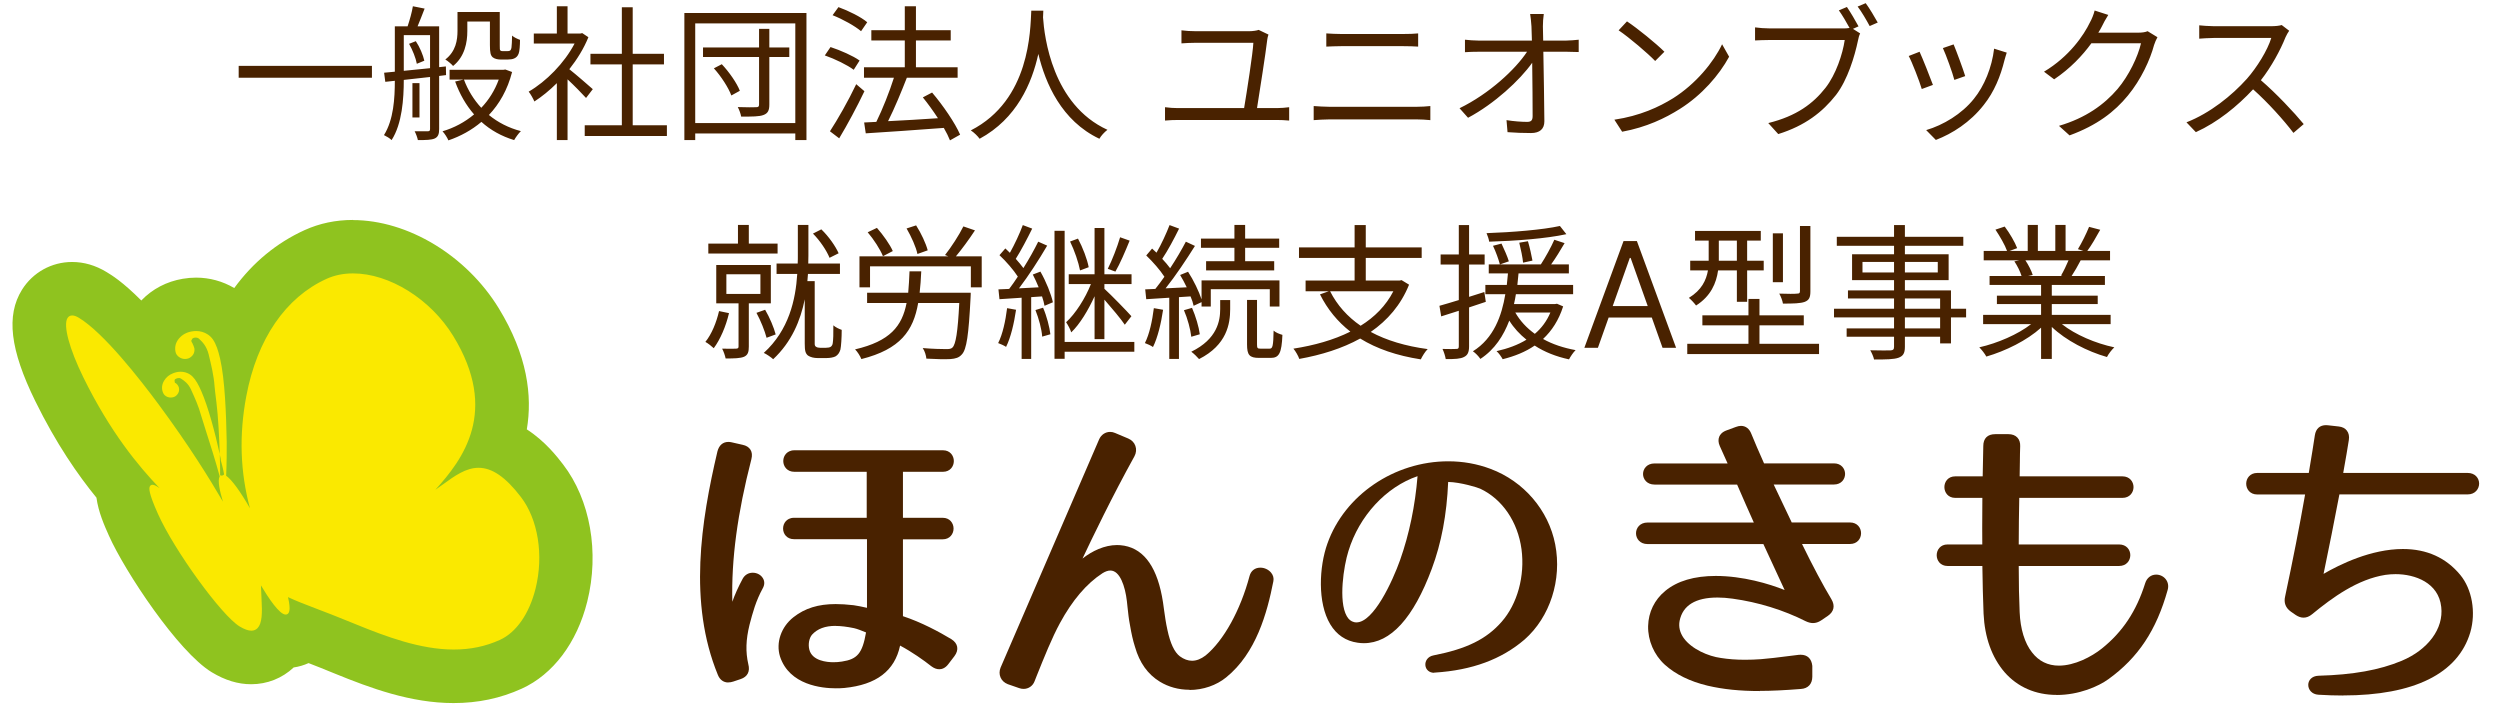 <svg width="146" height="42" viewBox="0 0 146 42" fill="none" xmlns="http://www.w3.org/2000/svg">
<g clip-path="url(#clip0_561_470)">
<path d="M13.939 3.845H21.721V4.539H13.939V3.845ZM27.292 1.256V1.813C27.292 2.473 27.146 3.305 26.46 3.853C26.366 3.742 26.135 3.545 26.006 3.476C26.623 2.996 26.718 2.345 26.718 1.796V0.699H29.186V2.662C29.186 2.825 29.186 2.919 29.22 2.945C29.254 2.979 29.306 2.988 29.366 2.988H29.597C29.674 2.988 29.751 2.979 29.786 2.953C29.82 2.936 29.854 2.876 29.871 2.773C29.889 2.653 29.897 2.405 29.906 2.079C30.017 2.182 30.223 2.276 30.368 2.328C30.368 2.636 30.343 3.005 30.291 3.125C30.24 3.27 30.154 3.356 30.043 3.407C29.948 3.459 29.786 3.476 29.657 3.476H29.229C29.074 3.476 28.886 3.442 28.766 3.339C28.654 3.228 28.611 3.09 28.611 2.628V1.256H27.292ZM23.889 2.559L24.284 2.405C24.515 2.748 24.712 3.228 24.781 3.545L24.343 3.725C24.284 3.399 24.095 2.919 23.889 2.559ZM23.581 2.053V4.136C24.052 4.093 24.575 4.033 25.115 3.982V2.053H23.581ZM26.049 4.385L25.646 4.436V7.538C25.646 7.83 25.586 7.993 25.389 8.087C25.192 8.173 24.892 8.181 24.404 8.181C24.378 8.044 24.292 7.804 24.215 7.667H24.969C25.072 7.667 25.115 7.641 25.115 7.538V4.496C24.584 4.556 24.061 4.616 23.581 4.667C23.581 5.756 23.486 7.23 22.869 8.181C22.784 8.087 22.552 7.95 22.424 7.89C22.989 6.99 23.058 5.73 23.058 4.719L22.501 4.779L22.432 4.247L23.058 4.187V1.539H23.804C23.924 1.179 24.061 0.699 24.112 0.365L24.798 0.502C24.661 0.854 24.515 1.231 24.386 1.539H25.646V3.922L26.04 3.879L26.049 4.385ZM24.498 4.856V6.861H24.086V4.856H24.498ZM29.126 4.65H27.095C27.326 5.267 27.669 5.824 28.106 6.296C28.543 5.841 28.894 5.284 29.126 4.65ZM29.511 4.059L29.906 4.205C29.64 5.242 29.16 6.073 28.552 6.716C29.074 7.144 29.7 7.47 30.42 7.658C30.291 7.778 30.111 8.027 30.026 8.181C29.288 7.958 28.646 7.598 28.114 7.118C27.549 7.598 26.889 7.958 26.186 8.198C26.126 8.044 25.963 7.795 25.843 7.667C26.512 7.47 27.146 7.136 27.686 6.681C27.215 6.141 26.846 5.499 26.58 4.762L27.06 4.65H26.255V4.076H29.4L29.511 4.059ZM34.619 5.207L34.225 5.721C34.002 5.473 33.531 4.993 33.145 4.633V8.181H32.52V4.856C32.091 5.284 31.645 5.644 31.208 5.927C31.14 5.764 30.977 5.473 30.874 5.353C31.894 4.762 32.965 3.682 33.556 2.542H31.174V1.959H32.52V0.365H33.145V1.959H33.891L34.002 1.933L34.362 2.173C34.096 2.833 33.702 3.467 33.248 4.042C33.651 4.359 34.405 5.019 34.619 5.207ZM36.95 7.316H38.947V7.941H34.148V7.316H36.316V3.759H34.482V3.142H36.316V0.425H36.95V3.142H38.776V3.759H36.95V7.316ZM41.69 3.99L42.153 3.75C42.59 4.213 43.035 4.856 43.207 5.302L42.71 5.576C42.547 5.13 42.118 4.462 41.69 3.99ZM46.095 2.773V3.33H44.929V6.107C44.929 6.45 44.844 6.621 44.586 6.716C44.346 6.81 43.935 6.81 43.284 6.81C43.258 6.647 43.172 6.416 43.087 6.253C43.575 6.27 44.029 6.27 44.158 6.261C44.286 6.261 44.329 6.227 44.329 6.099V3.33H41.056V2.773H44.329V1.685H44.929V2.773H46.095ZM40.601 7.187H46.446V1.368H40.601V7.187ZM39.967 0.759H47.097V8.181H46.446V7.795H40.601V8.181H39.967V0.759ZM50.646 1.299L50.286 1.822C49.934 1.522 49.214 1.119 48.623 0.888L48.966 0.416C49.557 0.631 50.286 0.991 50.646 1.299ZM50.2 3.536L49.857 4.076C49.497 3.802 48.76 3.442 48.169 3.236L48.503 2.748C49.077 2.936 49.823 3.262 50.2 3.536ZM50.003 4.916L50.483 5.327C50.054 6.227 49.489 7.281 49.009 8.078L48.469 7.667C48.906 6.998 49.54 5.893 50.003 4.916ZM56.071 7.864L55.479 8.198C55.394 7.984 55.274 7.735 55.119 7.47C53.465 7.598 51.743 7.71 50.56 7.787L50.466 7.153L51.177 7.118C51.537 6.39 51.948 5.353 52.205 4.539H50.457V3.93H52.84V2.362H50.886V1.762H52.84V0.365H53.491V1.762H55.522V2.362H53.491V3.93H55.925V4.539H52.96C52.642 5.353 52.24 6.33 51.863 7.076C52.745 7.033 53.765 6.973 54.776 6.904C54.502 6.484 54.194 6.056 53.894 5.687L54.434 5.404C55.076 6.159 55.779 7.187 56.071 7.864ZM60.227 0.622H60.93C60.921 0.734 60.921 0.871 60.913 1.016C60.99 2.148 61.453 6.107 64.675 7.581C64.495 7.718 64.298 7.933 64.204 8.104C61.993 7.058 61.05 4.864 60.639 3.15C60.261 4.864 59.379 6.93 57.21 8.104C57.099 7.95 56.893 7.744 56.696 7.615C60.167 5.841 60.167 1.753 60.227 0.622ZM74.079 2.019C74.045 2.105 74.019 2.233 74.01 2.302C73.916 3.108 73.556 5.396 73.41 6.313H74.576C74.833 6.313 75.073 6.287 75.287 6.261V7.041C75.064 7.016 74.747 7.007 74.576 7.007H68.791C68.551 7.007 68.302 7.016 68.037 7.041V6.261C68.294 6.296 68.551 6.313 68.791 6.313H72.656C72.81 5.396 73.17 3.099 73.196 2.499H69.819C69.502 2.499 69.271 2.516 68.997 2.533V1.771C69.254 1.805 69.528 1.822 69.811 1.822H72.973C73.145 1.822 73.402 1.788 73.505 1.745L74.079 2.019ZM77.456 1.951C77.73 1.968 78.021 1.985 78.304 1.985H81.972C82.281 1.985 82.581 1.976 82.82 1.951V2.722C82.581 2.705 82.255 2.696 81.972 2.696H78.304C78.004 2.696 77.721 2.713 77.456 2.722V1.951ZM76.719 6.193C77.01 6.21 77.31 6.236 77.618 6.236H82.752C83.009 6.236 83.283 6.219 83.532 6.193V7.016C83.275 6.99 82.983 6.973 82.752 6.973H77.618C77.31 6.973 77.01 6.998 76.719 7.016V6.193ZM90.157 0.819C90.122 1.059 90.105 1.299 90.105 1.539C90.105 1.736 90.114 2.028 90.122 2.37H91.468C91.691 2.37 92.025 2.336 92.196 2.319V3.039C91.999 3.03 91.699 3.022 91.494 3.022H90.131C90.157 4.307 90.182 6.013 90.191 7.084C90.191 7.53 89.925 7.77 89.411 7.77C88.965 7.77 88.46 7.753 88.04 7.718L87.98 7.016C88.391 7.084 88.871 7.118 89.188 7.118C89.437 7.118 89.505 7.007 89.505 6.776C89.505 6.09 89.497 4.813 89.48 3.665C88.768 4.676 87.269 6.064 85.734 6.878L85.237 6.321C86.977 5.473 88.503 4.05 89.18 3.022H86.36C86.069 3.022 85.82 3.03 85.554 3.048V2.319C85.803 2.345 86.077 2.37 86.343 2.37H89.463C89.454 2.028 89.445 1.736 89.437 1.539C89.411 1.214 89.394 0.999 89.36 0.819H90.157ZM95.016 1.248C95.624 1.651 96.722 2.542 97.201 3.022L96.662 3.562C96.233 3.116 95.162 2.199 94.528 1.771L95.016 1.248ZM94.279 6.99C95.779 6.767 96.893 6.244 97.707 5.739C99.027 4.907 100.072 3.639 100.57 2.585L100.981 3.313C100.398 4.385 99.395 5.55 98.101 6.364C97.244 6.904 96.164 7.427 94.733 7.693L94.279 6.99ZM107.86 0.408C108.058 0.699 108.366 1.214 108.538 1.539L108.212 1.685L108.632 1.951C108.572 2.071 108.538 2.208 108.503 2.379C108.315 3.279 107.903 4.659 107.226 5.541C106.438 6.544 105.418 7.341 103.85 7.83L103.267 7.187C104.929 6.776 105.889 6.047 106.609 5.13C107.218 4.35 107.612 3.159 107.732 2.336H103.344C103.01 2.336 102.71 2.353 102.495 2.362V1.599C102.727 1.633 103.07 1.659 103.352 1.659H107.646C107.758 1.659 107.886 1.659 108.015 1.633C107.835 1.299 107.586 0.879 107.389 0.605L107.86 0.408ZM108.957 0.185C109.172 0.476 109.48 0.991 109.66 1.316L109.189 1.522C109 1.171 108.717 0.682 108.486 0.382L108.957 0.185ZM114.091 2.593C114.237 2.936 114.657 4.067 114.768 4.444L114.134 4.667C114.04 4.282 113.645 3.193 113.465 2.808L114.091 2.593ZM117.193 3.073C117.133 3.253 117.099 3.39 117.065 3.502C116.834 4.444 116.465 5.362 115.848 6.133C115.059 7.144 114.014 7.804 113.054 8.173L112.488 7.598C113.483 7.307 114.571 6.656 115.274 5.773C115.882 5.027 116.328 3.939 116.456 2.842L117.193 3.073ZM112.103 3.022C112.274 3.39 112.72 4.513 112.883 4.959L112.231 5.199C112.103 4.753 111.64 3.57 111.469 3.27L112.103 3.022ZM123.124 0.871C122.978 1.094 122.824 1.385 122.747 1.548C122.687 1.668 122.618 1.788 122.541 1.908H124.864C125.095 1.908 125.284 1.882 125.421 1.822L125.995 2.173C125.927 2.293 125.841 2.49 125.798 2.628C125.567 3.493 125.035 4.65 124.272 5.576C123.493 6.527 122.473 7.316 120.862 7.907L120.244 7.35C121.813 6.887 122.884 6.107 123.664 5.199C124.332 4.41 124.855 3.305 125.035 2.525H122.138C121.616 3.245 120.896 4.007 119.962 4.633L119.37 4.187C120.844 3.305 121.693 2.062 122.061 1.291C122.147 1.145 122.276 0.836 122.327 0.614L123.124 0.871ZM133.689 1.796C133.637 1.865 133.526 2.053 133.475 2.173C133.183 2.91 132.643 3.913 132.035 4.684C132.935 5.456 133.98 6.57 134.537 7.247L133.937 7.761C133.363 7.007 132.455 5.996 131.581 5.216C130.664 6.201 129.507 7.144 128.238 7.718L127.69 7.144C129.069 6.604 130.338 5.584 131.221 4.599C131.803 3.939 132.429 2.928 132.643 2.216H129.301C129.001 2.216 128.53 2.251 128.435 2.259V1.479C128.555 1.496 129.044 1.531 129.301 1.531H132.609C132.892 1.531 133.115 1.505 133.252 1.462L133.689 1.796Z" fill="#492200"/>
<path d="M136.844 40.618C136.379 40.618 135.891 40.603 135.395 40.572C135.001 40.548 134.798 40.263 134.802 39.994C134.802 39.748 134.993 39.475 135.403 39.463C137.421 39.408 138.964 39.131 140.256 38.592C141.806 37.941 142.716 36.707 142.568 35.446C142.415 34.029 141.037 33.53 139.901 33.53C139.702 33.53 139.506 33.545 139.311 33.572C137.687 33.826 136.231 34.88 135.02 35.876C134.864 36.004 134.7 36.071 134.528 36.071C134.38 36.071 134.228 36.02 134.075 35.919L133.786 35.719C133.478 35.497 133.365 35.2 133.451 34.833C133.904 32.714 134.298 30.707 134.618 28.877H131.822C131.397 28.877 131.178 28.56 131.178 28.248C131.178 27.936 131.401 27.62 131.822 27.62H134.833C135.001 26.628 135.118 25.883 135.188 25.418C135.247 25.035 135.481 24.829 135.84 24.829C135.875 24.829 135.914 24.829 135.953 24.836L136.586 24.907C136.793 24.93 136.957 25.012 137.058 25.149C137.168 25.289 137.207 25.48 137.172 25.699C137.105 26.132 136.992 26.804 136.844 27.62H144.114C144.551 27.62 144.781 27.932 144.781 28.24C144.781 28.549 144.551 28.873 144.114 28.873H136.621C136.332 30.391 136.008 32.019 135.696 33.514C136.641 32.964 138.472 32.062 140.33 32.062C141.728 32.062 142.853 32.573 143.68 33.576C144.368 34.408 144.606 35.755 144.266 36.926C143.552 39.338 140.978 40.614 136.832 40.614L136.844 40.618Z" fill="#492200"/>
<path d="M48.812 40.197C48.012 40.197 46.099 40.017 45.552 38.339C45.302 37.531 45.618 36.609 46.341 36.043C47.008 35.52 47.789 35.278 48.801 35.278C49.113 35.278 49.449 35.298 49.855 35.345C50.054 35.372 50.401 35.442 50.632 35.497V31.488H46.368C45.95 31.488 45.732 31.176 45.732 30.867C45.732 30.703 45.79 30.551 45.892 30.438C45.974 30.348 46.122 30.239 46.368 30.239H50.616V27.553H46.388C45.966 27.553 45.743 27.237 45.743 26.925C45.743 26.761 45.802 26.609 45.907 26.495C45.989 26.406 46.142 26.296 46.388 26.296H55.071C55.485 26.296 55.704 26.613 55.704 26.925C55.704 27.237 55.485 27.553 55.071 27.553H52.732V30.239H55.056C55.469 30.239 55.688 30.555 55.688 30.867C55.688 31.18 55.469 31.496 55.056 31.496H52.732V35.985C53.802 36.336 54.86 36.906 55.567 37.332C55.758 37.456 55.868 37.605 55.899 37.777C55.93 37.952 55.876 38.136 55.739 38.319L55.38 38.788C55.196 39.033 54.989 39.084 54.853 39.084C54.7 39.084 54.544 39.026 54.384 38.905C53.947 38.557 53.26 38.073 52.565 37.702C52.252 39.178 51.186 39.99 49.316 40.177C49.152 40.193 48.984 40.197 48.812 40.197ZM48.793 36.551C48.188 36.551 47.739 36.719 47.422 37.066C47.254 37.265 47.188 37.617 47.262 37.929C47.426 38.6 48.301 38.674 48.668 38.674C48.832 38.674 49 38.663 49.168 38.635C50.07 38.499 50.362 38.159 50.577 36.933C50.565 36.929 50.55 36.922 50.534 36.918C50.355 36.844 50.081 36.73 49.874 36.684C49.457 36.598 49.101 36.555 48.793 36.555V36.551ZM42.53 39.857C42.253 39.857 42.034 39.697 41.921 39.408C40.191 35.192 40.937 30.45 41.898 26.363C41.991 26.003 42.218 25.808 42.538 25.808C42.6 25.808 42.667 25.816 42.733 25.832L43.366 25.976C43.58 26.019 43.733 26.117 43.826 26.261C43.92 26.41 43.936 26.597 43.881 26.816C43.065 29.985 42.706 32.663 42.768 35.142C42.913 34.728 43.112 34.283 43.37 33.803C43.494 33.576 43.705 33.447 43.959 33.447C44.213 33.447 44.439 33.572 44.556 33.772C44.662 33.947 44.658 34.154 44.549 34.349C44.135 35.106 43.959 35.778 43.772 36.488C43.557 37.363 43.537 38.069 43.701 38.788C43.815 39.213 43.654 39.525 43.256 39.658L42.823 39.803C42.721 39.838 42.624 39.853 42.53 39.853V39.857Z" fill="#492200"/>
<path d="M69.461 40.282C68.832 40.282 68.239 40.118 67.735 39.81C67.029 39.377 66.552 38.713 66.283 37.776C66.162 37.398 66.072 36.992 65.99 36.5C65.92 36.156 65.885 35.797 65.846 35.446L65.81 35.106C65.709 34.24 65.404 33.319 64.846 33.319C64.705 33.319 64.549 33.373 64.381 33.479C63.46 34.076 62.624 35.056 61.902 36.387C61.43 37.253 60.977 38.389 60.535 39.49L60.418 39.787C60.317 40.056 60.067 40.232 59.778 40.232C59.688 40.232 59.602 40.216 59.516 40.185L58.853 39.955C58.654 39.877 58.505 39.736 58.431 39.56C58.353 39.381 58.357 39.178 58.435 38.986L64.19 25.656C64.307 25.39 64.553 25.223 64.83 25.223C64.928 25.223 65.026 25.242 65.119 25.285L65.888 25.609C66.091 25.695 66.24 25.847 66.306 26.038C66.376 26.234 66.357 26.448 66.255 26.64C64.936 29.025 63.792 31.402 63.218 32.62C63.776 32.179 64.502 31.831 65.236 31.831C65.299 31.831 65.365 31.831 65.428 31.839C66.681 31.945 67.497 32.944 67.856 34.81C67.903 35.032 67.938 35.302 67.977 35.59C68.028 35.965 68.087 36.387 68.177 36.785C68.344 37.573 68.587 38.093 68.907 38.331C69.141 38.502 69.379 38.588 69.617 38.588C69.875 38.588 70.141 38.483 70.406 38.28C71.46 37.417 72.444 35.637 72.975 33.635C73.057 33.33 73.291 33.151 73.604 33.151C73.846 33.151 74.084 33.264 74.232 33.444C74.353 33.588 74.4 33.764 74.365 33.943C73.998 35.813 73.354 38.143 71.612 39.556C71.038 40.025 70.258 40.294 69.465 40.294L69.461 40.282Z" fill="#492200"/>
<path d="M83.749 39.291C83.476 39.291 83.265 39.111 83.242 38.854C83.218 38.616 83.371 38.342 83.71 38.276C85.651 37.897 86.806 37.328 87.693 36.316C88.618 35.266 89.063 33.642 88.856 32.073C88.638 30.473 87.74 29.15 86.447 28.541C86.322 28.478 85.295 28.158 84.573 28.146C84.491 30.059 84.175 31.722 83.617 33.217C82.543 36.098 81.211 37.562 79.65 37.562C79.532 37.562 79.407 37.554 79.286 37.534C78.595 37.437 78.056 37.074 77.686 36.457C76.932 35.204 77.037 33.092 77.522 31.741C78.525 28.915 81.426 26.94 84.581 26.94C85.436 26.94 86.264 27.088 87.045 27.381C88.989 28.107 90.438 29.798 90.824 31.792C91.226 33.857 90.523 36.039 89.032 37.351C87.685 38.506 85.975 39.139 83.8 39.279H83.757L83.749 39.291ZM82.789 27.807C80.946 28.435 79.376 30.129 78.748 32.183C78.474 33.045 78.154 35.11 78.65 35.981C78.759 36.176 78.9 36.289 79.079 36.332C79.126 36.344 79.173 36.348 79.216 36.348C80.216 36.348 81.321 33.959 81.77 32.694C82.305 31.175 82.644 29.532 82.785 27.807H82.789Z" fill="#492200"/>
<path d="M102.774 40.357C101.615 40.357 100.646 40.259 99.725 40.044C98.698 39.798 97.859 39.389 97.226 38.819C96.597 38.249 96.23 37.402 96.25 36.559C96.269 35.754 96.621 35.028 97.246 34.513C97.952 33.928 98.948 33.635 100.201 33.635C101.779 33.635 103.321 34.095 104.223 34.458C104.008 34.006 103.625 33.174 102.981 31.773H96.215C95.774 31.773 95.543 31.457 95.543 31.144C95.543 30.832 95.774 30.516 96.215 30.516H102.423C102.134 29.872 101.806 29.13 101.447 28.299H96.625C96.184 28.299 95.953 27.986 95.953 27.682C95.953 27.377 96.184 27.065 96.625 27.065H100.892L100.436 26.05C100.346 25.851 100.338 25.66 100.404 25.5C100.451 25.387 100.564 25.23 100.834 25.133L101.373 24.934C101.474 24.895 101.58 24.871 101.673 24.871C101.947 24.871 102.161 25.035 102.275 25.328C102.462 25.789 102.716 26.382 103.02 27.061H107.108C107.53 27.061 107.753 27.373 107.753 27.678C107.753 27.982 107.53 28.295 107.108 28.295H103.583C103.918 29.009 104.278 29.759 104.637 30.512H108.041C108.467 30.512 108.686 30.828 108.686 31.14C108.686 31.453 108.467 31.769 108.041 31.769H105.238C105.847 33.022 106.484 34.216 106.956 34.997C107.179 35.376 107.104 35.719 106.749 35.965L106.351 36.234C106.191 36.34 106.035 36.387 105.878 36.387C105.746 36.387 105.609 36.352 105.457 36.281C104.16 35.626 102.685 35.169 101.185 34.962C100.877 34.919 100.584 34.896 100.307 34.896C99.018 34.896 98.272 35.352 98.089 36.258C98.023 36.605 98.105 36.945 98.327 37.261C98.8 37.917 99.776 38.327 100.49 38.424C100.935 38.495 101.396 38.53 101.908 38.53C102.22 38.53 102.532 38.518 102.849 38.495C103.333 38.456 103.813 38.397 104.387 38.323L105.051 38.241C105.09 38.237 105.129 38.237 105.16 38.237C105.554 38.237 105.796 38.467 105.839 38.889V39.517C105.839 39.943 105.589 40.212 105.168 40.236C104.242 40.31 103.454 40.349 102.759 40.349L102.774 40.357Z" fill="#492200"/>
<path d="M120.104 40.583C118.878 40.583 117.823 40.123 117.066 39.256C116.32 38.382 115.906 37.23 115.84 35.833C115.805 35.044 115.785 33.998 115.77 33.053H113.735C113.321 33.053 113.103 32.737 113.103 32.425C113.103 32.112 113.318 31.796 113.735 31.796H115.766C115.758 31.148 115.762 30.5 115.766 29.876C115.766 29.602 115.766 29.337 115.77 29.076H114.184C113.77 29.076 113.552 28.759 113.552 28.447C113.552 28.135 113.767 27.819 114.184 27.819H115.789L115.824 26.05C115.824 25.601 116.07 25.355 116.523 25.355H117.296C117.511 25.355 117.691 25.422 117.812 25.551C117.933 25.676 117.987 25.855 117.979 26.062C117.968 26.312 117.964 26.64 117.96 27.018C117.96 27.264 117.952 27.534 117.948 27.819H123.953C124.375 27.819 124.598 28.135 124.598 28.447C124.598 28.759 124.375 29.076 123.953 29.076H117.925C117.909 29.934 117.894 30.863 117.894 31.796H123.758C124.188 31.796 124.41 32.109 124.41 32.421C124.41 32.733 124.188 33.053 123.758 33.053H117.894C117.894 34.064 117.913 34.993 117.948 35.747C117.987 36.726 118.241 37.562 118.671 38.1C119.065 38.612 119.596 38.873 120.24 38.873C121.158 38.873 122.138 38.358 122.743 37.878C123.965 36.902 124.769 35.684 125.281 34.053C125.378 33.748 125.621 33.557 125.921 33.557C126.14 33.557 126.351 33.658 126.483 33.83C126.616 34.002 126.655 34.22 126.593 34.447C125.937 36.801 124.871 38.409 123.133 39.662C122.548 40.087 121.404 40.587 120.115 40.587L120.104 40.583Z" fill="#492200"/>
<path d="M48.976 14.791L48.445 15.056C48.282 14.645 47.888 14.053 47.477 13.642L47.965 13.394C48.394 13.805 48.796 14.379 48.976 14.791ZM45.411 14.225V14.808H41.366V14.225H43.097V13.136H43.731V14.225H45.411ZM41.992 18.167L42.574 18.287C42.394 19.059 42.06 19.83 41.683 20.335C41.58 20.233 41.34 20.044 41.194 19.967C41.563 19.513 41.837 18.836 41.992 18.167ZM42.42 16.016V17.165H44.408V16.016H42.42ZM45.017 17.713H43.731V20.241C43.731 20.55 43.68 20.73 43.457 20.833C43.234 20.927 42.883 20.935 42.377 20.935C42.343 20.764 42.257 20.515 42.172 20.361C42.557 20.37 42.883 20.37 42.994 20.361C43.097 20.353 43.131 20.327 43.131 20.233V17.713H41.829V15.476H45.017V17.713ZM45.3 19.53L44.768 19.727C44.666 19.333 44.425 18.724 44.177 18.27L44.683 18.09C44.948 18.536 45.197 19.136 45.3 19.53ZM47.888 20.31H48.239C48.334 20.31 48.453 20.293 48.505 20.258C48.565 20.224 48.625 20.138 48.633 20.036C48.659 19.881 48.676 19.47 48.668 18.999C48.788 19.11 49.002 19.213 49.156 19.264C49.156 19.718 49.122 20.233 49.079 20.421C49.019 20.61 48.934 20.73 48.788 20.816C48.668 20.875 48.462 20.91 48.282 20.91H47.742C47.545 20.91 47.339 20.867 47.185 20.764C47.039 20.636 46.997 20.498 46.997 20.061V17.482C46.748 18.716 46.234 19.967 45.154 20.978C45.034 20.867 44.777 20.687 44.605 20.61C46.071 19.281 46.465 17.507 46.559 15.999H45.351V15.39H46.585C46.594 15.228 46.594 15.073 46.594 14.928V13.136H47.211V14.919C47.211 15.073 47.211 15.228 47.202 15.39H49.053V15.999H47.185C47.177 16.136 47.159 16.273 47.151 16.419H47.579V20.087C47.579 20.164 47.605 20.224 47.657 20.25C47.717 20.293 47.794 20.31 47.888 20.31ZM54.178 14.619L53.578 14.833C53.501 14.439 53.219 13.814 52.944 13.342L53.501 13.162C53.793 13.616 54.076 14.225 54.178 14.619ZM52.139 14.662L51.565 14.962C51.41 14.576 51.033 13.985 50.673 13.565L51.213 13.308C51.582 13.728 51.976 14.285 52.139 14.662ZM53.707 17.096H56.69C56.69 17.096 56.69 17.293 56.681 17.387C56.57 19.564 56.45 20.404 56.175 20.695C56.004 20.893 55.807 20.944 55.507 20.97C55.215 20.987 54.667 20.978 54.101 20.944C54.084 20.764 54.007 20.498 53.887 20.327C54.47 20.378 55.053 20.387 55.25 20.387C55.438 20.387 55.541 20.378 55.627 20.293C55.815 20.104 55.935 19.41 56.021 17.696H53.621C53.339 19.316 52.584 20.395 50.305 20.97C50.236 20.798 50.073 20.533 49.936 20.404C51.984 19.924 52.679 19.05 52.944 17.696H50.639V17.096H53.039C53.073 16.71 53.099 16.299 53.116 15.845H53.801C53.784 16.29 53.75 16.71 53.707 17.096ZM55.824 14.97H57.332V16.779H56.698V15.553H50.81V16.779H50.193V14.97H55.378L55.19 14.893C55.55 14.439 56.013 13.728 56.261 13.222L56.938 13.454C56.595 13.976 56.175 14.551 55.824 14.97ZM65.414 13.856L65.971 14.053C65.723 14.662 65.406 15.408 65.14 15.862L64.694 15.699C64.943 15.21 65.251 14.414 65.414 13.856ZM63.58 15.605L63.074 15.793C62.989 15.331 62.749 14.628 62.492 14.105L62.954 13.934C63.237 14.465 63.494 15.142 63.58 15.605ZM63.923 19.804V17.302C63.554 18.116 63.057 18.939 62.56 19.41C62.509 19.23 62.363 18.973 62.26 18.819C62.8 18.33 63.383 17.422 63.709 16.59H62.414V16.016H63.923V13.316H64.497V16.016H66.082V16.59H64.497V16.865C64.874 17.207 65.851 18.21 66.074 18.467L65.688 18.964C65.474 18.639 64.917 17.979 64.497 17.499V19.804H63.923ZM58.815 17.996L59.338 18.09C59.218 18.896 59.029 19.71 58.755 20.258C58.661 20.19 58.412 20.078 58.292 20.036C58.558 19.513 58.721 18.741 58.815 17.996ZM60.469 18.107L60.915 17.97C61.129 18.459 61.292 19.101 61.343 19.521L60.863 19.659C60.837 19.238 60.666 18.596 60.469 18.107ZM60.315 16.033L60.76 15.862C61.086 16.427 61.386 17.173 61.489 17.653L61 17.859C60.975 17.704 60.923 17.516 60.855 17.31L60.221 17.353V20.961H59.663V17.387C59.192 17.422 58.755 17.447 58.369 17.473L58.309 16.899C58.498 16.89 58.712 16.882 58.935 16.873C59.098 16.659 59.269 16.419 59.441 16.153C59.192 15.768 58.764 15.271 58.369 14.902L58.712 14.508C58.798 14.585 58.892 14.679 58.978 14.765C59.252 14.276 59.561 13.616 59.732 13.145L60.281 13.351C59.989 13.942 59.621 14.645 59.321 15.116C59.492 15.305 59.646 15.493 59.766 15.656C60.1 15.125 60.409 14.568 60.632 14.114L61.155 14.345C60.692 15.142 60.058 16.119 59.509 16.839L60.658 16.779C60.555 16.522 60.435 16.265 60.315 16.033ZM66.245 19.967V20.541H62.175V20.953H61.583V13.479H62.175V19.967H66.245ZM72.09 15.253V14.473H70.136V13.934H72.09V13.136H72.716V13.934H74.704V14.473H72.716V15.253H74.413V15.793H70.436V15.253H72.09ZM67.385 17.996L67.925 18.09C67.805 18.896 67.608 19.718 67.334 20.267C67.24 20.19 66.982 20.078 66.862 20.036C67.128 19.513 67.291 18.741 67.385 17.996ZM69.528 17.31L68.851 17.353V20.961H68.285V17.387L66.94 17.473L66.88 16.899L67.471 16.873C67.642 16.659 67.822 16.419 68.002 16.162C67.754 15.776 67.325 15.288 66.94 14.919L67.282 14.516C67.368 14.594 67.454 14.671 67.54 14.756C67.822 14.268 68.122 13.616 68.302 13.145L68.859 13.351C68.568 13.942 68.199 14.636 67.874 15.116C68.054 15.305 68.208 15.493 68.337 15.665C68.688 15.133 69.014 14.576 69.254 14.114L69.785 14.362C69.296 15.142 68.654 16.11 68.071 16.839L69.305 16.779C69.185 16.53 69.056 16.282 68.919 16.059L69.382 15.87C69.708 16.367 70.016 17.019 70.171 17.482V16.376H74.721V17.902H74.156V16.89H70.71V17.902H70.171V17.645L69.708 17.859C69.674 17.696 69.614 17.507 69.528 17.31ZM70.068 19.521L69.571 19.667C69.528 19.256 69.356 18.604 69.142 18.116L69.614 17.979C69.828 18.467 70.016 19.101 70.068 19.521ZM71.259 18.047V17.524H71.842V18.056C71.842 18.904 71.653 20.147 70.025 20.97C69.922 20.85 69.725 20.653 69.571 20.541C71.096 19.796 71.259 18.724 71.259 18.047ZM73.607 20.361H74.147C74.319 20.361 74.361 20.224 74.379 19.307C74.49 19.419 74.739 19.513 74.893 19.556C74.85 20.627 74.696 20.901 74.216 20.901H73.53C72.965 20.901 72.827 20.73 72.827 20.113V17.516H73.41V20.113C73.41 20.327 73.436 20.361 73.607 20.361ZM81.372 17.01H77.678C78.09 17.824 78.689 18.493 79.461 19.024C80.275 18.519 80.935 17.859 81.372 17.01ZM81.852 16.359L82.289 16.625C81.809 17.816 81.029 18.707 80.052 19.384C80.969 19.881 82.092 20.215 83.377 20.387C83.232 20.524 83.06 20.807 82.975 20.987C81.586 20.773 80.403 20.37 79.435 19.77C78.381 20.353 77.164 20.73 75.878 20.961C75.827 20.798 75.656 20.498 75.535 20.361C76.744 20.173 77.884 19.856 78.861 19.367C78.115 18.784 77.524 18.064 77.087 17.19L77.601 17.01H76.247V16.385H79.109V15.065H75.861V14.448H79.109V13.145H79.761V14.448H83.026V15.065H79.761V16.385H81.732L81.852 16.359ZM91.099 13.197L91.476 13.676C90.311 13.934 88.468 14.071 86.968 14.114C86.951 13.968 86.874 13.762 86.814 13.616C88.297 13.565 90.105 13.419 91.099 13.197ZM89.496 15.219L88.948 15.339C88.922 15.048 88.819 14.551 88.725 14.174L89.231 14.088C89.342 14.456 89.445 14.936 89.496 15.219ZM86.771 17.627L85.794 17.953V20.224C85.794 20.576 85.708 20.747 85.494 20.85C85.297 20.953 84.971 20.978 84.431 20.97C84.406 20.816 84.329 20.558 84.243 20.378C84.611 20.387 84.954 20.387 85.049 20.378C85.151 20.378 85.194 20.353 85.194 20.224V18.15C84.826 18.27 84.483 18.381 84.166 18.476L84.063 17.859C84.38 17.773 84.766 17.653 85.194 17.524V15.45H84.132V14.859H85.194V13.145H85.794V14.859H86.703V15.45H85.794V17.336L86.685 17.053L86.771 17.627ZM87.191 14.354L87.688 14.225C87.842 14.551 88.04 14.996 88.117 15.262L87.594 15.442C87.517 15.15 87.354 14.696 87.191 14.354ZM90.542 18.253H88.494C88.768 18.733 89.154 19.153 89.634 19.496C90.019 19.17 90.328 18.759 90.542 18.253ZM90.928 17.739L91.288 17.893C91.031 18.699 90.628 19.316 90.114 19.796C90.662 20.104 91.313 20.318 92.016 20.447C91.879 20.576 91.716 20.824 91.63 20.987C90.876 20.824 90.199 20.558 89.625 20.181C89.076 20.558 88.442 20.807 87.757 20.978C87.688 20.85 87.517 20.601 87.397 20.507C88.048 20.361 88.639 20.147 89.145 19.838C88.751 19.521 88.408 19.153 88.142 18.724C87.808 19.599 87.302 20.404 86.454 20.961C86.36 20.816 86.163 20.61 86.017 20.515C87.243 19.753 87.705 18.424 87.911 17.182H86.745V16.642H87.997C88.022 16.41 88.048 16.179 88.065 15.965H86.943V15.442H89.985C90.259 15.022 90.585 14.431 90.773 14.002L91.373 14.199C91.133 14.611 90.851 15.073 90.585 15.442H91.622V15.965H88.682C88.665 16.179 88.639 16.41 88.614 16.642H91.87V17.182H88.528C88.502 17.37 88.46 17.567 88.417 17.756H90.816L90.928 17.739ZM93.318 20.31H92.527L94.815 14.077H95.594L97.883 20.31H97.092L95.229 15.063H95.18L93.318 20.31ZM93.61 17.875H96.8V18.545H93.61V17.875ZM105.727 13.197V17.01C105.727 17.362 105.658 17.524 105.401 17.627C105.144 17.722 104.733 17.73 104.124 17.73C104.098 17.559 104.004 17.319 103.91 17.147C104.398 17.165 104.827 17.165 104.955 17.147C105.084 17.147 105.118 17.113 105.118 16.993V13.197H105.727ZM104.124 13.625V16.479H103.533V13.625H104.124ZM100.379 15.176V15.228H101.433V14.053H100.379V15.176ZM101.433 15.793H100.336C100.233 16.53 99.916 17.293 99.05 17.842C98.965 17.722 98.751 17.49 98.63 17.396C99.376 16.942 99.642 16.367 99.745 15.793H98.708V15.228H99.787V15.159V14.053H98.99V13.488H102.83V14.053H102.033V15.228H103.001V15.793H102.033V17.627H101.433V15.793ZM102.753 20.078H106.232V20.678H98.536V20.078H102.11V18.999H99.419V18.416H102.11V17.456H102.753V18.416H105.341V18.999H102.753V20.078ZM113.303 19.178V18.536H111.246V19.178H113.303ZM111.246 17.43V18.03H113.303V17.43H111.246ZM108.769 15.913H110.612V15.296H108.769V15.913ZM113.166 15.296H111.246V15.913H113.166V15.296ZM114.82 18.03V18.536H113.937V20.053H113.303V19.667H111.246V20.258C111.246 20.653 111.126 20.798 110.869 20.893C110.603 20.987 110.157 20.995 109.446 20.995C109.412 20.833 109.309 20.601 109.223 20.456C109.738 20.473 110.252 20.464 110.397 20.464C110.56 20.456 110.612 20.404 110.612 20.258V19.667H107.844V19.178H110.612V18.536H107.106V18.03H110.612V17.43H107.921V16.959H110.612V16.359H108.161V14.851H110.612V14.354H107.269V13.831H110.612V13.145H111.246V13.831H114.657V14.354H111.246V14.851H113.8V16.359H111.246V16.959H113.937V18.03H114.82ZM120.802 15.202H118.282C118.462 15.468 118.642 15.828 118.711 16.059L118.436 16.119H120.45L120.365 16.093C120.51 15.845 120.682 15.493 120.802 15.202ZM123.261 18.93H120.416C121.196 19.547 122.379 20.053 123.476 20.284C123.33 20.421 123.133 20.67 123.047 20.85C121.899 20.524 120.647 19.881 119.825 19.093V20.961H119.199V19.136C118.376 19.881 117.125 20.498 116.002 20.824C115.917 20.661 115.728 20.421 115.591 20.284C116.654 20.044 117.845 19.53 118.616 18.93H115.814V18.39H119.199V17.756H116.619V17.267H119.199V16.642H116.191V16.119H118.059C117.982 15.862 117.811 15.519 117.639 15.262L117.939 15.202H115.848V14.653H117.211C117.091 14.311 116.791 13.796 116.534 13.411L117.074 13.231C117.365 13.616 117.674 14.148 117.802 14.491L117.365 14.653H118.419V13.136H119.011V14.653H120.03V13.136H120.63V14.653H121.667L121.35 14.551C121.573 14.191 121.847 13.634 122.002 13.248L122.653 13.419C122.413 13.856 122.139 14.328 121.899 14.653H123.227V15.202H121.513C121.342 15.528 121.153 15.862 120.982 16.119H122.927V16.642H119.825V17.267H122.507V17.756H119.825V18.39H123.261V18.93Z" fill="#492200"/>
<path d="M26.494 39.49C24.268 39.49 22.07 38.666 20.18 37.897C19.134 37.468 18.408 37.191 17.873 36.988C17.744 37.101 17.592 37.199 17.42 37.281C17.186 37.39 16.932 37.449 16.67 37.449C16.584 37.449 16.502 37.445 16.42 37.433C16.35 37.542 16.268 37.651 16.17 37.749C15.776 38.167 15.241 38.393 14.667 38.393C14.187 38.393 13.699 38.237 13.176 37.921C11.614 36.976 8.713 32.717 7.788 30.649C7.409 29.802 7.124 29.087 7.151 28.447C6.066 27.171 4.742 25.352 3.457 22.728C1.716 19.184 2.364 18.142 2.61 17.751C2.954 17.197 3.555 16.861 4.211 16.861C4.617 16.861 5.008 16.982 5.414 17.224C6.292 17.755 7.381 18.797 8.666 20.328C8.674 19.746 8.885 19.196 9.283 18.739C9.705 18.251 10.279 17.935 10.934 17.822C11.114 17.79 11.286 17.779 11.45 17.779C11.993 17.779 12.516 17.931 12.969 18.22C13.48 18.548 13.781 18.985 13.968 19.375C14.983 17.287 16.51 15.729 18.435 14.859C19.099 14.558 19.829 14.406 20.61 14.406C23.296 14.406 26.185 16.174 27.798 18.809C29.563 21.69 29.551 24.075 28.946 25.91C30.152 26.284 31.043 27.28 31.648 28.064C32.956 29.762 33.389 32.323 32.784 34.747C32.3 36.683 31.222 38.159 29.828 38.791C28.786 39.264 27.697 39.49 26.49 39.49H26.494Z" fill="#FAE900"/>
<path d="M20.614 15.967C22.746 15.967 25.151 17.47 26.471 19.625C29.165 24.024 27.029 26.835 25.424 28.603C25.573 28.502 25.721 28.392 25.866 28.291C26.553 27.791 27.205 27.319 27.947 27.319C28.739 27.319 29.528 27.858 30.418 29.021C31.425 30.329 31.761 32.429 31.277 34.373C30.91 35.844 30.149 36.937 29.192 37.371C28.357 37.749 27.474 37.933 26.498 37.933C24.554 37.933 22.527 37.172 20.778 36.457C19.708 36.016 18.982 35.739 18.396 35.516C17.752 35.27 17.307 35.099 16.819 34.872C17.002 35.657 16.877 35.821 16.768 35.872C16.741 35.883 16.713 35.891 16.682 35.891C16.319 35.891 15.675 34.919 15.238 34.185C15.245 34.388 15.253 34.638 15.273 34.974C15.323 35.825 15.304 36.406 15.042 36.68C14.949 36.781 14.824 36.832 14.679 36.832C14.492 36.832 14.269 36.75 13.996 36.586C12.938 35.946 10.173 32.136 9.225 30.012C8.678 28.791 8.686 28.506 8.76 28.389C8.791 28.338 8.846 28.311 8.908 28.311C9.01 28.311 9.143 28.381 9.318 28.506C8.081 27.21 6.441 25.242 4.867 22.038C4.043 20.355 3.68 18.997 3.942 18.575C4.004 18.474 4.098 18.423 4.219 18.423C4.332 18.423 4.461 18.47 4.613 18.563C6.054 19.438 8.155 22.119 9.279 23.638C11.048 26.031 12.227 27.936 13.02 29.298C12.836 28.693 12.696 28.057 12.829 27.819C12.606 26.979 12.231 25.8 11.981 25.02C11.86 24.637 11.77 24.36 11.743 24.259C11.602 23.728 11.357 23.189 11.177 22.799L11.165 22.767C10.986 22.377 10.743 22.225 10.599 22.131L10.548 22.1C10.525 22.084 10.49 22.077 10.451 22.077C10.345 22.077 10.24 22.131 10.22 22.151C10.193 22.186 10.197 22.198 10.197 22.209C10.197 22.209 10.197 22.241 10.197 22.244C10.197 22.264 10.197 22.283 10.205 22.315C10.213 22.326 10.216 22.338 10.22 22.358C10.244 22.365 10.271 22.381 10.298 22.404C10.341 22.444 10.369 22.471 10.392 22.514C10.435 22.584 10.451 22.623 10.455 22.686C10.462 22.764 10.466 22.861 10.4 22.971C10.337 23.076 10.259 23.146 10.166 23.181C10.103 23.205 10.037 23.216 9.97 23.216C9.904 23.216 9.842 23.205 9.779 23.181C9.65 23.131 9.56 23.041 9.514 22.916C9.428 22.686 9.451 22.463 9.576 22.244C9.697 22.034 9.885 21.881 10.123 21.792C10.267 21.737 10.408 21.71 10.544 21.71C10.681 21.71 10.806 21.733 10.931 21.784C11.161 21.878 11.329 22.041 11.513 22.354C11.583 22.471 11.681 22.67 11.755 22.842C12.161 23.767 12.559 25.262 12.836 26.534C12.852 27.018 12.856 27.448 12.856 27.752C12.887 27.772 12.918 27.776 12.946 27.776C13.035 27.776 13.094 27.701 13.086 27.698C13.024 27.338 12.918 26.972 12.899 26.901L12.883 26.761C12.867 26.683 12.852 26.609 12.832 26.527C12.805 25.547 12.743 24.345 12.641 23.517C12.582 23.041 12.54 22.697 12.532 22.576C12.489 21.924 12.317 21.241 12.196 20.742L12.188 20.703C12.063 20.203 11.813 19.965 11.665 19.824L11.614 19.777C11.575 19.738 11.505 19.715 11.415 19.715C11.302 19.715 11.232 19.773 11.224 19.793C11.208 19.832 11.193 19.844 11.193 19.855L11.169 19.895C11.169 19.918 11.189 19.93 11.189 19.969C11.193 19.984 11.216 19.988 11.232 20.043C11.259 20.058 11.239 20.055 11.255 20.09C11.286 20.148 11.302 20.195 11.321 20.246C11.357 20.332 11.364 20.382 11.357 20.453C11.349 20.546 11.333 20.652 11.236 20.765C11.142 20.87 11.036 20.933 10.923 20.952C10.884 20.96 10.845 20.964 10.81 20.964C10.693 20.964 10.583 20.933 10.486 20.87C10.349 20.785 10.267 20.667 10.244 20.515C10.197 20.234 10.271 19.98 10.462 19.758C10.65 19.543 10.896 19.407 11.196 19.356C11.286 19.34 11.372 19.332 11.454 19.332C11.7 19.332 11.927 19.399 12.126 19.528C12.372 19.684 12.528 19.914 12.676 20.316C12.731 20.464 12.801 20.718 12.852 20.937C13.137 22.178 13.207 24.177 13.239 25.777V25.918C13.25 26.062 13.235 27.245 13.207 27.784C13.527 28.002 14.035 28.697 14.597 29.681C14.027 27.557 13.957 25.406 14.383 23.138C15.011 19.801 16.678 17.365 19.08 16.28C19.54 16.073 20.056 15.967 20.61 15.967M20.61 12.845C19.607 12.845 18.658 13.044 17.791 13.438C16.155 14.18 14.769 15.331 13.68 16.822C13.008 16.424 12.239 16.213 11.45 16.213C11.196 16.213 10.939 16.237 10.677 16.28C9.732 16.44 8.901 16.873 8.252 17.549C7.163 16.456 6.523 16.069 6.226 15.889C5.578 15.495 4.902 15.3 4.211 15.3C3.013 15.3 1.915 15.909 1.283 16.924C0.35 18.423 0.588 20.425 2.056 23.416C3.286 25.922 4.551 27.737 5.633 29.064C5.746 29.903 6.089 30.676 6.363 31.289C7.296 33.377 10.4 38.069 12.368 39.26C13.145 39.728 13.894 39.959 14.668 39.959C15.605 39.959 16.479 39.611 17.151 38.979C17.451 38.936 17.744 38.85 18.021 38.725C18.443 38.889 18.951 39.088 19.575 39.346C21.606 40.173 23.976 41.059 26.483 41.059C27.915 41.059 29.216 40.786 30.465 40.22C32.296 39.389 33.694 37.538 34.295 35.134C35.014 32.257 34.471 29.185 32.882 27.12C32.558 26.698 31.843 25.769 30.766 25.075C31.098 23.119 30.801 20.738 29.126 18.001C27.24 14.921 23.816 12.852 20.606 12.852L20.61 12.845Z" fill="#8FC31F"/>
</g>
<defs>
<clipPath id="clip0_561_470">
<rect width="146" height="42" fill="white"/>
</clipPath>
</defs>
</svg>
